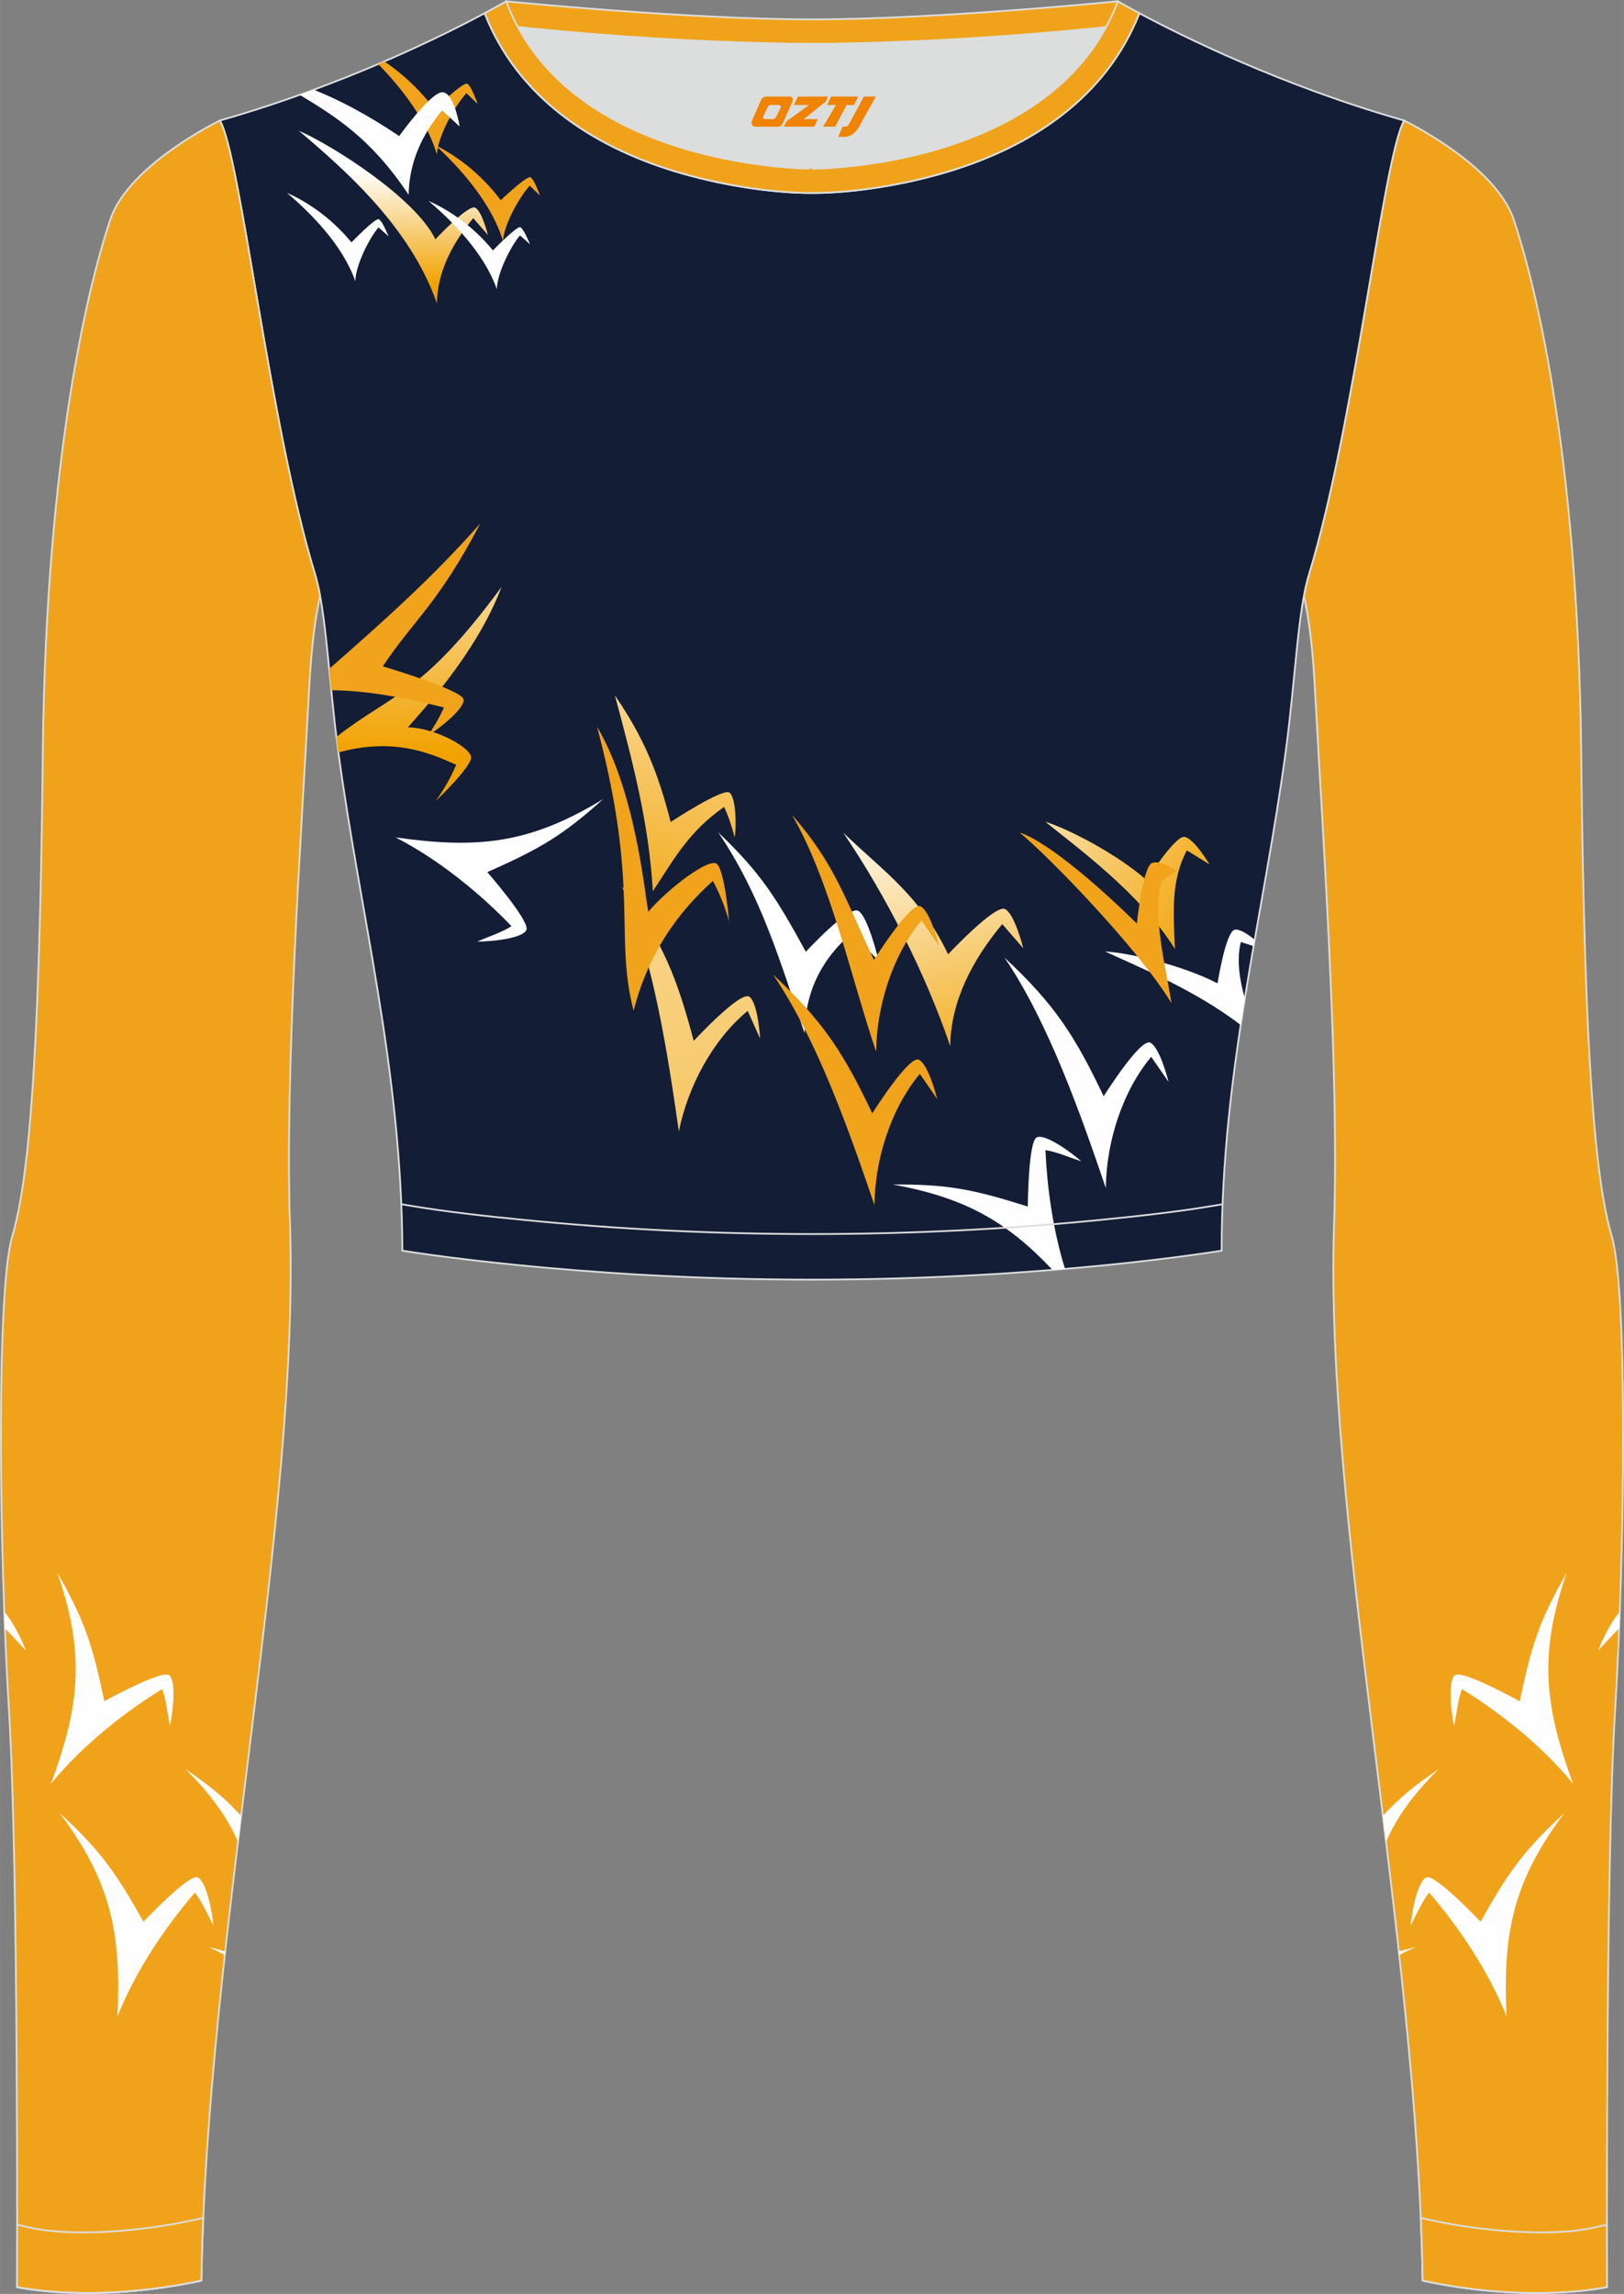 <?xml version="1.0" encoding="utf-8"?>
<!-- Generator: Adobe Illustrator 24.0.1, SVG Export Plug-In . SVG Version: 6.00 Build 0)  -->
<svg xmlns="http://www.w3.org/2000/svg" xmlns:xlink="http://www.w3.org/1999/xlink" version="1.1" id="图层_1" x="0px" y="0px" width="367.03px" height="518.23px" viewBox="0 0 367.02 518.23" enable-background="new 0 0 367.02 518.23" xml:space="preserve">
<rect x="0" y="0" width="367.02" height="518.23" fill="#808080" stroke="none"/>
<g>
	<path fill-rule="evenodd" clip-rule="evenodd" fill="#DCDDDD" d="M113.76,2.85c0,0,45.04,4.28,69.79,4.28s70.34-3.09,70.34-3.09   S241.33,40.8,183.46,40.8C125.59,40.79,113.76,2.85,113.76,2.85z"/>
	
		<path fill-rule="evenodd" clip-rule="evenodd" fill="#F0A31A" stroke="#DCDDDD" stroke-width="0.4" stroke-miterlimit="22.926" d="   M258.74,5.16l-5.47,0.6c-18.61,2.04-37.83,3.37-56.53,3.92c-2.57,0.08-5.14,0.13-7.72,0.17v0.04h-11.01V9.85   c-2.57-0.04-5.14-0.09-7.72-0.17c-18.7-0.55-37.91-1.88-56.53-3.92l-5.47-0.6l6.07-4.87c0,0,40.87,4.09,69.14,4.09   s69.11-4.09,69.11-4.09L258.74,5.16z"/>
	
		<linearGradient id="SVGID_1_" gradientUnits="userSpaceOnUse" x1="141.747" y1="269.693" x2="156.581" y2="375.242" gradientTransform="matrix(1 0 0 -1 0 519.328)">
		<stop offset="0" style="stop-color:#F1A200"/>
		<stop offset="1" style="stop-color:#FFFFFF"/>
	</linearGradient>
	<path fill-rule="evenodd" clip-rule="evenodd" fill="url(#SVGID_1_)" d="M166.03,189.15c-0.63-2.34-1.35-4.64-2.38-6.85   c-7.89,5.53-11.02,11.28-16.11,19.05c-0.88-15.29-4.47-28.94-8.57-44.24c6.58,9.59,9.73,17.4,12.6,28.59c0,0,11.9-7.83,13.32-6.62   C166.31,180.29,166.48,186.41,166.03,189.15z"/>
	
		<path fill-rule="evenodd" clip-rule="evenodd" fill="#F0A31A" stroke="#DCDDDD" stroke-width="0.4" stroke-miterlimit="22.926" d="   M317.33,27.23c0,0,20.56,9.93,24.74,22.3c4.19,12.38,14.56,50.77,15.29,121.02s3.28,96.45,6.92,108.83   c3.64,12.37,2.91,71.7,0.73,107.01c-2.18,35.3-1.82,130.3-1.82,130.3s-17.11,3.82-41.67-1.46c-1.26-78.2-22.24-172.66-20.02-238.76   c1.17-34.86-2.6-88.69-4.18-118.11c-0.4-7.41-0.88-15.82-2.63-23.72c0.34-1.82,0.72-3.46,1.15-4.89   C306.24,95.73,312.58,35.55,317.33,27.23z"/>
	<g>
		<path fill-rule="evenodd" clip-rule="evenodd" fill="#FEFEFE" d="M328.63,389.87c0.5-2.37,0.86-6.02,1.77-8.29    c8.19,5.08,17.74,12.4,25.11,21.38c-6.47-17.58-7.81-29.3-1.43-47.67c-6.11,10.66-7.97,16.33-10.62,29.05    c0,0-12.86-7.13-14.62-5.9C327.08,379.68,328.02,387.16,328.63,389.87z"/>
		<path fill-rule="evenodd" clip-rule="evenodd" fill="#FEFEFE" d="M318.8,434.93c1.19-2.11,2.64-5.48,4.19-7.37    c6.27,7.31,13.17,17.17,17.49,27.96c-0.87-18.72,1.39-30.29,13.01-45.88c-9.04,8.32-12.52,13.17-18.88,24.5    c0,0-10.11-10.67-12.16-10.03C320.4,424.74,319.04,432.16,318.8,434.93z"/>
		<path fill-rule="evenodd" clip-rule="evenodd" fill="#FEFEFE" d="M313.24,416.08c2.47-5.61,6.16-10.74,11.86-16.39    c-5.58,3.78-9,6.62-12.57,10.55L313.24,416.08z"/>
		<path fill-rule="evenodd" clip-rule="evenodd" fill="#FEFEFE" d="M361.18,372.87c1.36-1.36,3.08-3.44,4.75-4.98    c0.05-1.23,0.1-2.47,0.14-3.72C364.1,366.25,361.94,370.81,361.18,372.87z"/>
		<path fill-rule="evenodd" clip-rule="evenodd" fill="#FEFEFE" d="M316.21,441.64c1.19-0.59,2.41-1.18,3.68-1.77    c-1.31,0.33-2.57,0.66-3.77,0.98L316.21,441.64z"/>
	</g>
	
		<path fill-rule="evenodd" clip-rule="evenodd" fill="#131D35" stroke="#DCDDDD" stroke-width="0.4" stroke-miterlimit="22.926" d="   M109.53,2.99C100,8.09,77.36,19.36,49.69,27.23c4.75,8.32,11.09,68.5,21.5,102.51c2.53,8.27,3.06,23.55,5.19,39.52   c4.92,36.95,14.4,72.23,14.55,113.28c0,0,38.98,6.55,92.58,6.55s92.58-6.55,92.58-6.55c0-40.87,9.62-76.33,14.55-113.28   c2.13-15.97,2.66-31.26,5.19-39.52c10.41-34.02,16.76-94.19,21.5-102.51c-27.67-7.87-50.31-19.14-59.84-24.24   c-7.44,18.9-24.13,29.96-42.97,35.71c-9.35,2.85-21.14,4.92-31.01,4.91c-9.87,0.01-21.66-2.05-31.01-4.91   C133.66,32.95,116.97,21.89,109.53,2.99z"/>
	
		<linearGradient id="SVGID_2_" gradientUnits="userSpaceOnUse" x1="212.75" y1="130.481" x2="95.8" y2="470.128" gradientTransform="matrix(1 0 0 -1 0 519.328)">
		<stop offset="0" style="stop-color:#F1A200"/>
		<stop offset="1" style="stop-color:#FFFFFF"/>
	</linearGradient>
	<path fill-rule="evenodd" clip-rule="evenodd" fill="url(#SVGID_2_)" d="M171.79,234.66l-2.81-6.29   c-7.97,6.58-13.53,17.16-15.56,27.23c-2.46-17.09-5.75-39.03-12.89-55.38c9.5,12.84,12.5,20.88,16.25,34.93   c0,0,10.63-11.5,12.61-9.95C171.35,226.75,171.79,234.66,171.79,234.66z"/>
	
		<linearGradient id="SVGID_3_" gradientUnits="userSpaceOnUse" x1="221.535" y1="272.17" x2="205.89" y2="339.932" gradientTransform="matrix(1 0 0 -1 0 519.328)">
		<stop offset="0" style="stop-color:#F1A200"/>
		<stop offset="1" style="stop-color:#FFFFFF"/>
	</linearGradient>
	<path fill-rule="evenodd" clip-rule="evenodd" fill="url(#SVGID_3_)" d="M231.26,214.24l-4.75-5.47   c-6.62,7.94-11.63,17.28-11.76,27.55c-5.58-16.34-14.46-33.91-24.16-48.18c9.68,9.22,17.4,14.34,23.68,27.45   c0,0,10.65-11.38,12.88-10.22C229.37,206.55,231.26,214.24,231.26,214.24z"/>
	<path fill-rule="evenodd" clip-rule="evenodd" fill="#FFFFFF" d="M198.59,217.09l-6.1-6.29c-6.09,5.28-10.53,12.35-10.66,22.62   c-5.58-16.34-9.82-31.1-19.51-45.37c9.68,9.22,13.17,14.86,19.8,26.97c0,0,9.6-10.42,11.82-9.26   C196.17,206.92,198.59,217.09,198.59,217.09z"/>
	<path fill-rule="evenodd" clip-rule="evenodd" fill="#F0A31B" d="M164.77,208.15c-0.87-3.01-1.98-6.05-3.66-9.14   c-5.08,4.61-13.92,13.58-17.91,29.31c-4.46-16.83,1.45-27.64-8.27-64.14c8.81,14.87,10.74,37.74,11.59,41.8   c4.27-5.08,13.61-12.2,15.44-10.85C163.78,196.48,164.77,208.15,164.77,208.15z"/>
	
		<linearGradient id="SVGID_4_" gradientUnits="userSpaceOnUse" x1="521.96" y1="311.725" x2="581.231" y2="348.762" gradientTransform="matrix(-1 0 0 -1 798.095 519.328)">
		<stop offset="0" style="stop-color:#F1A200"/>
		<stop offset="1" style="stop-color:#FFFFFF"/>
	</linearGradient>
	<path fill-rule="evenodd" clip-rule="evenodd" fill="url(#SVGID_4_)" d="M267.58,189.06c-2.14-0.07-8.46,9.76-8.46,9.76   c-6.96-6.09-17.74-11.57-22.88-13.18c6.3,5.18,21.5,16.08,29.3,28.78c-0.37-8.33-0.93-15.51,2.69-22.31l5.11,3.17   C273.34,195.28,269.71,189.14,267.58,189.06z"/>
	<path fill-rule="evenodd" clip-rule="evenodd" fill="#FEFEFE" d="M283.32,213.74l-2.89-0.92c-0.98,3.95-0.32,8.48,0.91,12.73   c-0.32,2-0.64,4.01-0.94,6.02c-10.51-8.11-24.29-13.62-30.64-16.62c5.37,0.31,17.17,2.99,25.41,7.2c0,0,1.81-11.67,3.89-12.12   c1.08-0.23,2.96,1.02,4.51,2.28L283.32,213.74z"/>
	<path fill-rule="evenodd" clip-rule="evenodd" fill="#F0A31B" d="M265.82,196.78l-3.26,2.28c-2.24,7.5,0.87,19.23,2.19,27.55   c-7.8-12.7-27.98-33.33-34.28-38.51c5.14,1.61,15.44,9.72,26.46,20.55c0,0,1.36-13.09,3.5-13.73   C262.55,194.29,265.82,196.78,265.82,196.78z"/>
	<path fill-rule="evenodd" clip-rule="evenodd" fill="#FEFEFE" d="M264.09,244.41l-3.92-5.66c-6.62,7.94-10.13,19.37-10.26,29.63   c-5.58-16.34-12.87-37.3-22.9-52.05c11.71,10.86,16.14,18.21,22.42,31.33c0,0,8.33-13.27,10.55-12.1   C262.2,236.71,264.09,244.41,264.09,244.41z"/>
	<path fill-rule="evenodd" clip-rule="evenodd" fill="#F0A31B" d="M211.8,248.28l-3.92-5.67c-6.62,7.94-10.13,19.37-10.26,29.63   c-5.58-16.34-12.87-37.3-22.9-52.05c11.71,10.86,16.14,18.21,22.42,31.33c0,0,8.33-13.27,10.56-12.1   C209.91,240.58,211.8,248.28,211.8,248.28z"/>
	<path fill-rule="evenodd" clip-rule="evenodd" fill="#FEFEFE" d="M107.86,212.71c2.21-0.99,5.71-2.11,7.73-3.48   c-6.69-6.94-15.85-14.73-26.19-20.05c18.55,2.63,30.29,1.47,46.9-8.64c-9.13,8.22-14.29,11.23-26.17,16.49   c0,0,9.67,11.07,8.84,13.05C118.14,212.08,110.63,212.74,107.86,212.71z"/>
	<path fill-rule="evenodd" clip-rule="evenodd" fill="#F0A31B" d="M212.18,213.61l-3.92-5.66c-6.62,7.94-10.13,19.37-10.26,29.63   c-5.57-16.34-10.35-38.65-19.03-53.5c9.97,11.35,12.27,19.66,18.54,32.78c0,0,8.33-13.27,10.55-12.1   C210.3,205.92,212.18,213.61,212.18,213.61z"/>
	<linearGradient id="SVGID_5_" gradientUnits="userSpaceOnUse" x1="94.672" y1="170.22" x2="94.672" y2="104.127">
		<stop offset="0" style="stop-color:#F1A200"/>
		<stop offset="1" style="stop-color:#FFFFFF"/>
	</linearGradient>
	<path fill-rule="evenodd" clip-rule="evenodd" fill="url(#SVGID_5_)" d="M98.5,180.93c1.72-2.44,3.31-5.07,4.6-8.16   c-4.16-1.7-13.01-6.59-26.63-2.77l-0.1-0.73c-0.12-0.93-0.24-1.85-0.36-2.78c12.47-9.77,19.31-9.39,37.33-33.89   c-5.79,15.4-18.63,28.67-21.14,31.71c6.31,0.15,14.17,4.61,14.26,6.77C106.57,173.24,98.5,180.93,98.5,180.93z"/>
	<path fill-rule="evenodd" clip-rule="evenodd" fill="#F0A31B" d="M96.77,166.14c1.33-2.02,2.59-4.08,3.56-6.32   c-7.65-1.85-16.26-3.8-25.46-3.88l-0.48-4.84c11.67-10.21,23.43-20.66,34.18-32.89c-9.84,18.68-14.85,21.5-22.05,32.32   c0,0,17.87,5.33,18.23,7.45C105.11,160.08,99.13,164.67,96.77,166.14z"/>
	<path fill-rule="evenodd" clip-rule="evenodd" fill="#FEFEFE" d="M244.36,262.35c-2.31-0.72-5.67-2.2-8.09-2.51   c0.35,8.01,1.58,17.6,4.42,26.83c-0.92,0.08-1.86,0.16-2.82,0.23c-10.13-10.73-19.52-16.32-36.12-19.3   c12.29-0.1,18.14,1.05,30.53,4.98c0,0,0.09-14.7,2.02-15.63C236.23,256.02,242.29,260.49,244.36,262.35z"/>
	
		<linearGradient id="SVGID_6_" gradientUnits="userSpaceOnUse" x1="607.062" y1="64.305" x2="607.062" y2="38.511" gradientTransform="matrix(-1 0 0 1 695.955 0)">
		<stop offset="0" style="stop-color:#F1A200"/>
		<stop offset="1" style="stop-color:#FFFFFF"/>
	</linearGradient>
	<path fill-rule="evenodd" clip-rule="evenodd" fill="url(#SVGID_6_)" d="M107.39,46.92c-1.56-0.81-9,7.14-9,7.14   C94.01,44.9,75.4,32.95,67.52,29.53c10.75,9.1,25.24,21.89,31.21,39c0.1-7.18,3.6-13.7,8.22-19.25l3.32,3.82   C110.27,53.1,108.95,47.72,107.39,46.92z"/>
	<path fill-rule="evenodd" clip-rule="evenodd" fill="#FEFEFE" d="M87.82,53.39l-2.29-2.02c-2.24,2.68-5.18,8.69-5.23,12.16   c-2.89-8.28-10.24-15.54-15.44-19.95c3.81,1.65,9.63,5.15,14.56,11.18c0,0,5.44-5.62,6.19-5.23   C86.36,49.92,87.31,52.26,87.82,53.39z"/>
	<path fill-rule="evenodd" clip-rule="evenodd" fill="#FEFEFE" d="M119.8,55.2l-2.29-2.02c-2.24,2.68-5.18,8.69-5.23,12.16   c-2.89-8.28-10.24-15.54-15.44-19.95c3.81,1.65,9.63,5.15,14.56,11.18c0,0,5.44-5.62,6.19-5.23   C118.34,51.74,119.29,54.08,119.8,55.2z"/>
	<path fill-rule="evenodd" clip-rule="evenodd" fill="#F0A31B" d="M122.03,44.18l-2.31-2.23c-2.47,2.71-5.84,8.86-6.05,12.5   c-2.64-8.81-10.01-16.77-15.25-21.62c3.92,1.91,9.85,5.85,14.74,12.4c0,0,5.96-5.64,6.73-5.19   C120.66,40.48,121.55,42.97,122.03,44.18z"/>
	<path fill-rule="evenodd" clip-rule="evenodd" fill="#F0A31B" d="M107.96,23.5l-2.55-2.46c-2.73,2.99-6.45,9.8-6.68,13.82   c-2.35-7.83-8.08-15.06-13.25-20.38l1.4-0.6c3.61,2.45,7.71,5.98,11.28,10.78c0,0,6.59-6.23,7.44-5.74S107.43,22.17,107.96,23.5z"/>
	<path fill-rule="evenodd" clip-rule="evenodd" fill="#FEFEFE" d="M103.88,28.59l-3.96-3.65c-4.62,5.55-7.48,11.9-7.57,19.07   C83.76,31.09,75.58,26.2,67.73,21.43c1.07-0.38,2.13-0.77,3.18-1.16c5.21,2.08,11.6,5.27,19.3,10.47c0,0,7.05-9.85,9.73-9.9   C102.61,20.79,103.88,28.59,103.88,28.59z"/>
	
		<path fill-rule="evenodd" clip-rule="evenodd" fill="#F0A31A" stroke="#DCDDDD" stroke-width="0.4" stroke-miterlimit="22.926" d="   M49.69,27.23c0,0-20.56,9.93-24.74,22.3S10.39,100.3,9.66,170.55C8.94,240.79,6.39,267,2.75,279.37s-2.91,71.7-0.73,107.01   c2.18,35.3,1.82,130.3,1.82,130.3s17.11,3.82,41.67-1.46c1.26-78.2,22.24-172.66,20.02-238.76c-1.17-34.86,2.6-88.69,4.18-118.11   c0.4-7.41,0.88-15.82,2.63-23.72c-0.34-1.82-0.72-3.46-1.15-4.89C60.79,95.73,54.44,35.55,49.69,27.23z"/>
	<g>
		<path fill-rule="evenodd" clip-rule="evenodd" fill="#FEFEFE" d="M38.4,389.87c-0.5-2.37-0.86-6.02-1.77-8.29    c-8.19,5.08-17.74,12.4-25.11,21.38c6.47-17.58,7.81-29.3,1.43-47.67c6.11,10.66,7.97,16.33,10.62,29.05c0,0,12.86-7.13,14.62-5.9    C39.94,379.68,39.01,387.16,38.4,389.87z"/>
		<path fill-rule="evenodd" clip-rule="evenodd" fill="#FEFEFE" d="M48.22,434.93c-1.19-2.11-2.64-5.48-4.19-7.37    c-6.27,7.31-13.17,17.17-17.49,27.96c0.87-18.72-1.39-30.29-13.01-45.88c9.04,8.32,12.52,13.17,18.88,24.5    c0,0,10.11-10.67,12.16-10.03C46.62,424.74,47.99,432.16,48.22,434.93z"/>
		<path fill-rule="evenodd" clip-rule="evenodd" fill="#FEFEFE" d="M53.79,416.08c-2.47-5.61-6.16-10.74-11.86-16.39    c5.58,3.78,9,6.62,12.57,10.55L53.79,416.08z"/>
		<path fill-rule="evenodd" clip-rule="evenodd" fill="#FEFEFE" d="M5.84,372.87c-1.36-1.36-3.09-3.44-4.75-4.98    c-0.05-1.23-0.1-2.47-0.14-3.72C2.92,366.25,5.08,370.81,5.84,372.87z"/>
		<path fill-rule="evenodd" clip-rule="evenodd" fill="#FEFEFE" d="M50.82,441.64c-1.19-0.59-2.41-1.18-3.68-1.77    c1.31,0.33,2.57,0.66,3.77,0.98L50.82,441.64z"/>
	</g>
	
		<path fill-rule="evenodd" clip-rule="evenodd" fill="#F0A31A" stroke="#DCDDDD" stroke-width="0.4" stroke-miterlimit="22.926" d="   M3.86,502.59c0,8.69-0.02,14.09-0.02,14.09s17.11,3.82,41.67-1.46c0.07-4.67,0.22-9.39,0.43-14.16l-3.32,0.71   c-9.81,2.11-25.74,3.72-35.8,1.48L3.86,502.59z"/>
	<path fill="none" stroke="#DCDDDD" stroke-width="0.4" stroke-miterlimit="22.926" d="M3.84,516.68c0,0,17.11,3.82,41.67-1.46"/>
	
		<path fill-rule="evenodd" clip-rule="evenodd" fill="#F0A31A" stroke="#DCDDDD" stroke-width="0.4" stroke-miterlimit="22.926" d="   M114.39,0.29c0,0-1.72,1.01-4.86,2.69c7.44,18.9,24.13,29.96,42.97,35.71c9.36,2.85,21.14,4.92,31.02,4.91   c9.87,0.01,21.66-2.05,31.01-4.91c18.84-5.75,35.53-16.81,42.97-35.71c-3.14-1.68-4.86-2.69-4.86-2.69   c-14.32,38.03-69.13,37.81-69.13,37.81S128.71,38.33,114.39,0.29z"/>
	<path fill="none" stroke="#DCDDDD" stroke-width="0.4" stroke-miterlimit="22.926" d="M276.3,272.05l-1.93,0.33   c-8.4,1.42-17.16,2.36-25.63,3.21c-21.64,2.15-43.49,3.2-65.23,3.2c-21.73,0-43.55-1.05-65.17-3.2   c-8.49-0.84-17.27-1.79-25.69-3.21l-1.96-0.33"/>
	
		<path fill-rule="evenodd" clip-rule="evenodd" fill="#F0A31A" stroke="#DCDDDD" stroke-width="0.4" stroke-miterlimit="22.926" d="   M363.16,502.59c0,8.69,0.02,14.09,0.02,14.09s-17.11,3.82-41.67-1.46c-0.07-4.67-0.22-9.39-0.43-14.16l3.32,0.71   c9.81,2.11,25.74,3.72,35.8,1.48L363.16,502.59z"/>
	
		<linearGradient id="SVGID_7_" gradientUnits="userSpaceOnUse" x1="604.742" y1="302.464" x2="591.676" y2="408.883" gradientTransform="matrix(-1 0 0 -1 751.875 519.328)">
		<stop offset="0" style="stop-color:#F1A200"/>
		<stop offset="1" style="stop-color:#FFFFFF"/>
	</linearGradient>
	<path fill-rule="evenodd" clip-rule="evenodd" fill="url(#SVGID_7_)" d="M164.9,179.08c-1.43-1.21-13.33,6.62-13.33,6.62   c-2.87-11.19-6.02-19-12.6-28.59c4.1,15.3,7.69,28.95,8.57,44.24c5.09-7.77,8.22-13.52,16.11-19.05c1.03,2.21,1.75,4.51,2.38,6.85   C166.48,186.41,166.31,180.29,164.9,179.08z"/>
	
</g>
<g>
	<path fill="#F08300" d="M195.23,21.82l-3.4,6.3c-0.2,0.3-0.5,0.5-0.8,0.5h-0.6l-1,2.3h1.2c2,0.1,3.2-1.5,3.9-3L197.93,21.82h-2.5L195.23,21.82z"/>
	<polygon fill="#F08300" points="188.03,21.82 ,193.93,21.82 ,193.03,23.72 ,191.33,23.72 ,188.73,28.62 ,186.03,28.62 ,188.93,23.72 ,186.93,23.72 ,187.83,21.82"/>
	<polygon fill="#F08300" points="182.03,26.92 ,181.53,26.92 ,182.03,26.62 ,186.63,22.92 ,187.13,21.82 ,180.33,21.82 ,180.03,22.42 ,179.43,23.72 ,182.23,23.72 ,182.83,23.72 ,177.73,27.42    ,177.13,28.62 ,183.73,28.62 ,184.03,28.62 ,184.83,26.92"/>
	<path fill="#F08300" d="M178.53,21.82H173.23C172.73,21.82,172.23,22.12,172.03,22.52L169.93,27.32C169.63,27.92,170.03,28.62,170.73,28.62h5.2c0.4,0,0.7-0.2,0.9-0.6L179.13,22.82C179.33,22.32,179.03,21.82,178.53,21.82z M176.43,24.32L175.33,26.52C175.13,26.82,174.83,26.92,174.73,26.92l-1.8,0C172.73,26.92,172.33,26.82,172.53,26.22l1-2.1c0.1-0.3,0.4-0.4,0.7-0.4h1.9   C176.33,23.72,176.53,24.02,176.43,24.32z"/>
</g>
</svg>